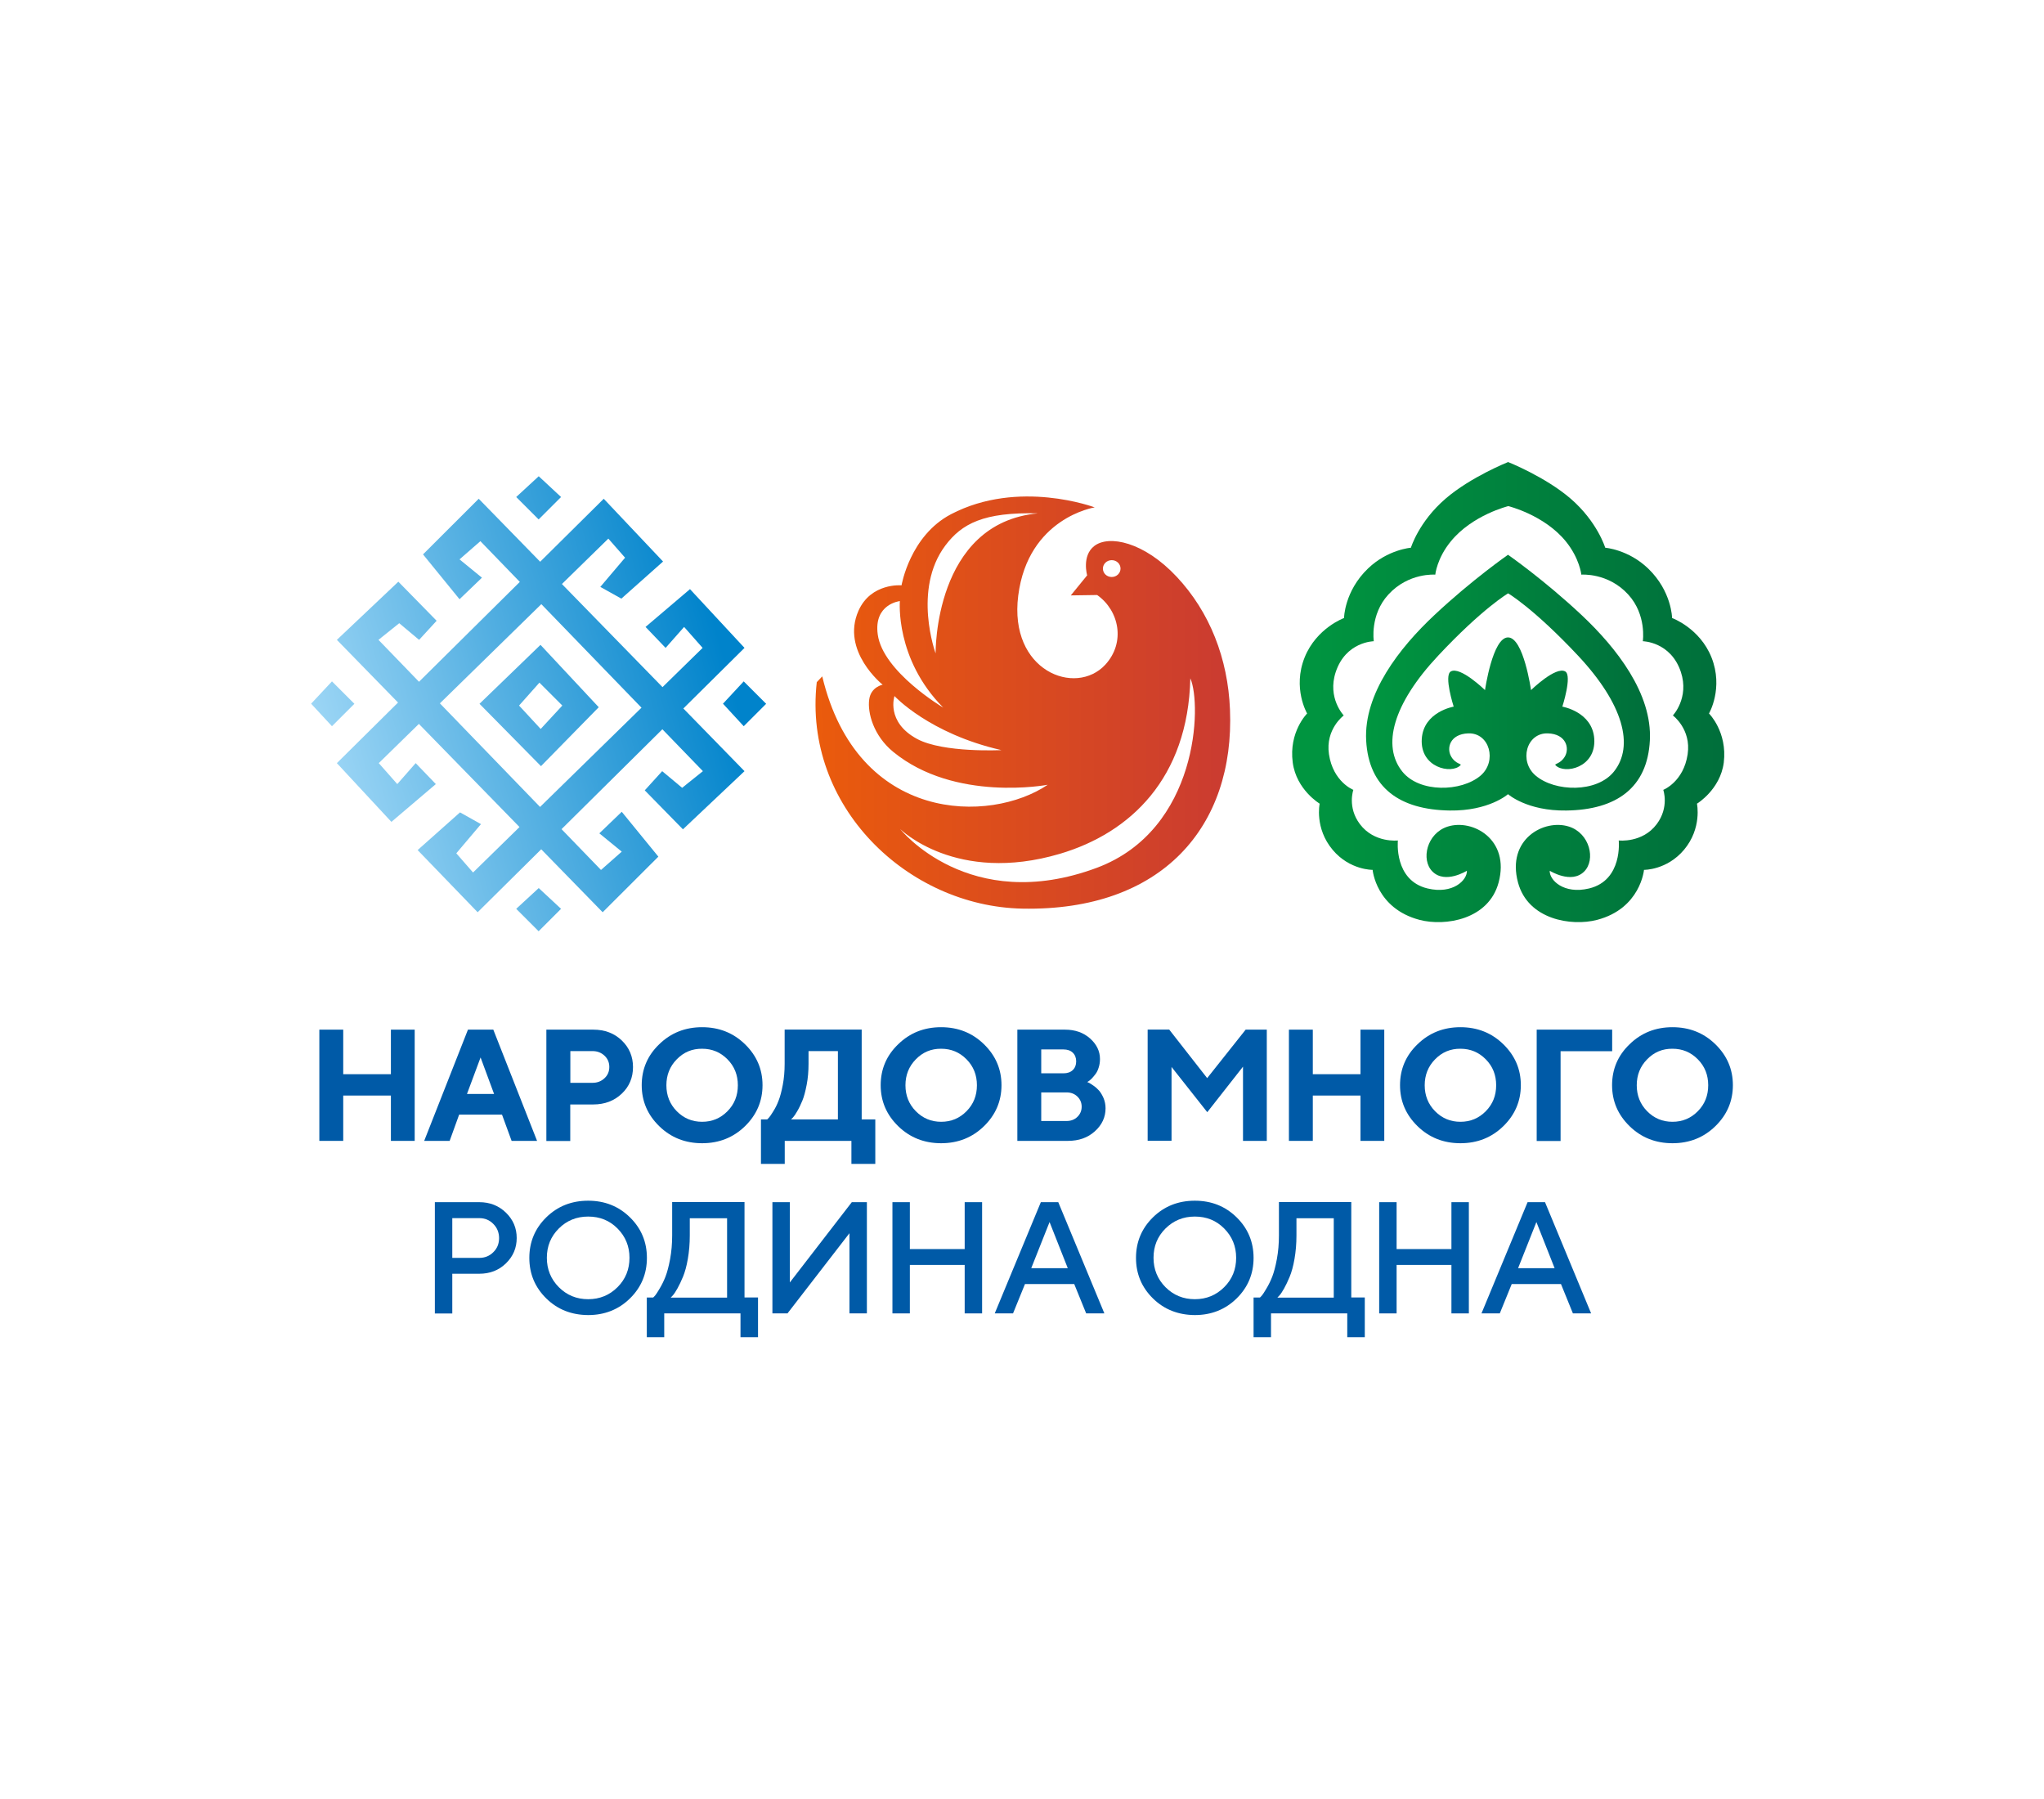 <?xml version="1.0" encoding="UTF-8"?> <!-- Generator: Adobe Illustrator 24.0.1, SVG Export Plug-In . SVG Version: 6.00 Build 0) --> <svg xmlns="http://www.w3.org/2000/svg" xmlns:xlink="http://www.w3.org/1999/xlink" id="Слой_1" x="0px" y="0px" viewBox="0 0 208.79 183.76" style="enable-background:new 0 0 208.79 183.76;" xml:space="preserve"> <style type="text/css"> .st0{fill:url(#SVGID_1_);} .st1{fill:url(#SVGID_2_);} .st2{fill:url(#SVGID_3_);} .st3{fill:url(#SVGID_4_);} .st4{fill:url(#SVGID_5_);} .st5{fill:url(#SVGID_6_);} .st6{fill:url(#SVGID_7_);} .st7{fill:url(#SVGID_8_);} .st8{fill:url(#SVGID_9_);} .st9{fill:url(#SVGID_10_);} .st10{fill:url(#SVGID_11_);} .st11{fill:url(#SVGID_12_);} .st12{fill:#005AA7;} </style> <g> <linearGradient id="SVGID_1_" gradientUnits="userSpaceOnUse" x1="83.314" y1="71.743" x2="125.665" y2="71.743"> <stop offset="0" style="stop-color:#EA5B0C"></stop> <stop offset="1" style="stop-color:#CA3B31"></stop> </linearGradient> <path class="st0" d="M104.43,92.8c14.31,0.28,21.7-8.41,21.21-20.33c-0.21-5.21-2.06-9.95-5.43-13.55 c-3.36-3.6-6.96-4.31-8.44-3.15c-1.29,1.01-0.72,2.99-0.72,2.99l-1.67,2.05l2.69-0.04c2.25,1.58,2.93,4.84,0.83,7.12 c-3.03,3.27-9.87,0.65-8.89-7.06c1.01-7.96,7.81-9.01,7.81-9.01s-7.76-2.92-14.68,0.7c-4.2,2.2-5.05,7.26-5.05,7.26 s-3.12-0.28-4.4,2.6c-1.82,4.13,2.47,7.55,2.47,7.55s-1.19,0.22-1.37,1.49c-0.2,1.38,0.45,3.73,2.44,5.36 c6.3,5.18,15.79,3.37,15.79,3.37c-5.87,3.97-19.44,3.97-23.03-11.07l-0.56,0.59C82.01,82.36,92.72,92.57,104.43,92.8z M91.37,71.09 c0,0,3.54,3.84,10.92,5.52c0,0-5.92,0.3-8.61-1.14C90.46,73.73,91.37,71.09,91.37,71.09z M91.92,61.39c0,0-0.51,5.9,4.43,10.88 c0,0-6.17-3.65-6.69-7.47C89.23,61.68,91.92,61.39,91.92,61.39z M95.57,66.73c0,0-2.38-6.51,0.99-11.01 c1.68-2.24,3.92-3.43,9.46-3.29C95.38,53.42,95.57,66.73,95.57,66.73z M114.46,58.07c0,0.47-0.4,0.86-0.9,0.86 c-0.5,0-0.9-0.38-0.9-0.86c0-0.47,0.4-0.86,0.9-0.86C114.06,57.21,114.46,57.59,114.46,58.07z M91.95,84.67 c0,0,5.69,5.67,16.32,2.53c7.19-2.13,13.08-7.71,13.32-17.92c1.18,2.66,0.84,15.46-9.55,19.35C98.96,93.5,91.95,84.67,91.95,84.67z "></path> <g> <linearGradient id="SVGID_2_" gradientUnits="userSpaceOnUse" x1="131.978" y1="70.686" x2="176.101" y2="70.686"> <stop offset="4.065040e-03" style="stop-color:#009640"></stop> <stop offset="0.986" style="stop-color:#006F3B"></stop> </linearGradient> <path class="st1" d="M174.57,72.87c0,0,1.51-2.59,0.25-5.74c-1.2-2.99-4.02-4.01-4.02-4.01s-0.03-2.74-2.45-5.06 c-2.02-1.94-4.38-2.12-4.38-2.12s-0.8-2.65-3.53-5.01c-2.6-2.24-6.39-3.74-6.39-3.74s-3.8,1.51-6.39,3.74 c-2.74,2.36-3.54,5.01-3.54,5.01s-2.36,0.18-4.38,2.12c-2.42,2.32-2.45,5.06-2.45,5.06s-2.81,1.02-4.02,4.01 c-1.27,3.16,0.25,5.74,0.25,5.74s-1.89,1.87-1.47,5.01c0.37,2.78,2.75,4.2,2.75,4.2s-0.54,2.5,1.33,4.72 c1.75,2.08,4.08,2.04,4.08,2.04s0.34,3.94,4.8,5.11c2.61,0.68,7.05-0.02,8.07-3.82c1.18-4.41-2.66-6.52-5.2-5.71 c-2.14,0.68-2.76,3.39-1.56,4.59c1.31,1.31,3.52-0.08,3.52-0.08c0.04,0.96-1.43,2.43-4.02,1.81c-3.46-0.83-3.03-4.9-3.03-4.9 s-2.41,0.28-3.88-1.67c-1.3-1.72-0.67-3.5-0.67-3.5s-2.07-0.81-2.49-3.64c-0.38-2.57,1.51-3.96,1.51-3.96s-1.7-1.78-0.82-4.43 c1.03-3.12,3.89-3.15,3.89-3.15s-0.42-2.69,1.49-4.77c2.07-2.26,4.79-2.03,4.79-2.03s0.16-1.66,1.58-3.39 c2.2-2.71,5.88-3.61,5.88-3.61s3.68,0.9,5.88,3.61c1.41,1.74,1.58,3.39,1.58,3.39s2.73-0.23,4.79,2.03 c1.9,2.08,1.49,4.77,1.49,4.77s2.86,0.04,3.89,3.15c0.87,2.65-0.82,4.43-0.82,4.43s1.89,1.39,1.51,3.96 c-0.42,2.83-2.49,3.64-2.49,3.64s0.63,1.77-0.67,3.5c-1.46,1.95-3.88,1.67-3.88,1.67s0.43,4.07-3.03,4.9 c-2.58,0.62-4.06-0.85-4.02-1.81c0,0,2.21,1.39,3.52,0.08c1.2-1.2,0.58-3.91-1.56-4.59c-2.54-0.81-6.39,1.3-5.2,5.71 c1.02,3.8,5.46,4.5,8.07,3.82c4.45-1.16,4.8-5.11,4.8-5.11s2.32,0.04,4.08-2.04c1.87-2.22,1.33-4.72,1.33-4.72s2.38-1.43,2.74-4.2 C176.46,74.74,174.57,72.87,174.57,72.87z"></path> <linearGradient id="SVGID_3_" gradientUnits="userSpaceOnUse" x1="139.534" y1="69.724" x2="168.544" y2="69.724"> <stop offset="4.065040e-03" style="stop-color:#009640"></stop> <stop offset="0.986" style="stop-color:#006F3B"></stop> </linearGradient> <path class="st2" d="M168.53,75.62c0.25-4.77-3.38-9.43-6.98-12.81c-3.85-3.61-7.51-6.15-7.51-6.15s-3.66,2.54-7.51,6.15 c-3.61,3.38-7.23,8.04-6.98,12.81c0.26,4.85,3.44,7.08,8.53,7.16c4.03,0.06,5.96-1.67,5.96-1.67s1.93,1.73,5.96,1.67 C165.1,82.71,168.28,80.47,168.53,75.62z M158.11,74.9c1.86,0.06,2.24,1.5,1.74,2.36c-0.46,0.79-1.13,0.72-0.95,0.9 c0.92,0.95,4.14,0.24,3.95-2.7c-0.18-2.77-3.26-3.29-3.26-3.29s1.02-3.16,0.3-3.59c-0.97-0.57-3.5,1.9-3.5,1.9 s-0.76-5.38-2.35-5.38c-1.58,0-2.35,5.38-2.35,5.38s-2.54-2.47-3.5-1.9c-0.72,0.43,0.3,3.59,0.3,3.59s-3.08,0.52-3.26,3.29 c-0.19,2.94,3.03,3.64,3.95,2.7c0.17-0.18-0.5-0.1-0.95-0.9c-0.5-0.86-0.11-2.29,1.74-2.36c2.2-0.08,2.98,2.86,1.26,4.32 c-1.96,1.66-6.24,1.77-7.99-0.42c-2.1-2.62-0.97-6.89,3.66-11.83c4.53-4.84,7.15-6.37,7.15-6.37s2.61,1.53,7.15,6.37 c4.62,4.94,5.75,9.21,3.66,11.83c-1.75,2.19-6.03,2.08-7.99,0.42C155.13,77.76,155.91,74.83,158.11,74.9z"></path> </g> <g> <linearGradient id="SVGID_4_" gradientUnits="userSpaceOnUse" x1="28.363" y1="73.793" x2="72.363" y2="61.348"> <stop offset="0" style="stop-color:#AADDF9"></stop> <stop offset="1" style="stop-color:#0083CB"></stop> </linearGradient> <polygon class="st3" points="40.58,80.08 42.46,77.94 44.52,80.08 39.98,83.94 34.41,77.94 61.67,50.94 67.73,57.35 63.47,61.14 61.32,59.94 63.85,56.96 62.14,55.01 38.69,77.94 "></polygon> <linearGradient id="SVGID_5_" gradientUnits="userSpaceOnUse" x1="30.703" y1="82.067" x2="74.703" y2="69.623"> <stop offset="0" style="stop-color:#AADDF9"></stop> <stop offset="1" style="stop-color:#0083CB"></stop> </linearGradient> <polygon class="st4" points="34.41,65.35 40.69,59.41 44.6,63.4 42.81,65.35 40.78,63.65 38.66,65.35 61.39,88.85 63.51,86.98 61.22,85.11 63.51,82.91 67.25,87.49 61.56,93.17 "></polygon> <linearGradient id="SVGID_6_" gradientUnits="userSpaceOnUse" x1="31.433" y1="84.648" x2="75.433" y2="72.203"> <stop offset="0" style="stop-color:#AADDF9"></stop> <stop offset="1" style="stop-color:#0083CB"></stop> </linearGradient> <polygon class="st5" points="69.88,64.03 67.99,66.17 65.94,64.03 70.48,60.17 76.05,66.17 48.79,93.17 42.66,86.82 46.99,82.97 49.13,84.17 46.61,87.15 48.32,89.11 71.77,66.17 "></polygon> <linearGradient id="SVGID_7_" gradientUnits="userSpaceOnUse" x1="29.093" y1="76.373" x2="73.093" y2="63.929"> <stop offset="0" style="stop-color:#AADDF9"></stop> <stop offset="1" style="stop-color:#0083CB"></stop> </linearGradient> <polygon class="st6" points="76.05,78.76 69.76,84.7 65.86,80.72 67.64,78.76 69.68,80.46 71.8,78.76 49.07,55.27 46.94,57.13 49.23,59 46.94,61.2 43.21,56.62 48.9,50.94 "></polygon> <linearGradient id="SVGID_8_" gradientUnits="userSpaceOnUse" x1="28.272" y1="73.472" x2="72.272" y2="61.028"> <stop offset="0" style="stop-color:#AADDF9"></stop> <stop offset="1" style="stop-color:#0083CB"></stop> </linearGradient> <polygon class="st7" points="33.91,69.59 31.78,71.87 33.91,74.17 36.2,71.88 "></polygon> <linearGradient id="SVGID_9_" gradientUnits="userSpaceOnUse" x1="31.387" y1="84.487" x2="75.388" y2="72.043"> <stop offset="0" style="stop-color:#AADDF9"></stop> <stop offset="1" style="stop-color:#0083CB"></stop> </linearGradient> <polygon class="st8" points="75.97,69.59 73.85,71.87 75.97,74.17 78.26,71.88 "></polygon> <linearGradient id="SVGID_10_" gradientUnits="userSpaceOnUse" x1="24.329" y1="59.53" x2="68.329" y2="47.086"> <stop offset="0" style="stop-color:#AADDF9"></stop> <stop offset="1" style="stop-color:#0083CB"></stop> </linearGradient> <polygon class="st9" points="57.31,50.76 55.03,48.64 52.73,50.76 55.02,53.05 "></polygon> <linearGradient id="SVGID_11_" gradientUnits="userSpaceOnUse" x1="35.344" y1="98.475" x2="79.344" y2="86.031"> <stop offset="0" style="stop-color:#AADDF9"></stop> <stop offset="1" style="stop-color:#0083CB"></stop> </linearGradient> <polygon class="st10" points="57.31,92.82 55.03,90.7 52.73,92.82 55.02,95.11 "></polygon> <linearGradient id="SVGID_12_" gradientUnits="userSpaceOnUse" x1="29.898" y1="79.221" x2="73.898" y2="66.776"> <stop offset="0" style="stop-color:#AADDF9"></stop> <stop offset="1" style="stop-color:#0083CB"></stop> </linearGradient> <path class="st11" d="M55.21,65.86l-6.23,6.02l6.28,6.37l5.9-6.02L55.21,65.86z M55.23,74.45l-2.21-2.39l2.08-2.34l2.34,2.34 L55.23,74.45z"></path> </g> <g> <path class="st12" d="M42.36,105.16v11.36h-2.43v-4.63h-4.87v4.63h-2.44v-11.36h2.44v4.55h4.87v-4.55H42.36z"></path> <path class="st12" d="M51.28,113.84H46.9l-0.97,2.68h-2.6l4.47-11.36h2.59l4.47,11.36h-2.6L51.28,113.84z M50.47,111.73L49.09,108 l-1.39,3.73H50.47z"></path> <path class="st12" d="M55.82,105.16h4.79c1.17,0,2.14,0.37,2.9,1.1s1.15,1.64,1.15,2.72c0,1.08-0.38,1.99-1.15,2.72 c-0.77,0.73-1.74,1.1-2.91,1.1h-2.35v3.73h-2.44V105.16z M60.53,107.35h-2.27v3.24h2.27c0.49,0,0.89-0.16,1.22-0.47 c0.33-0.31,0.49-0.69,0.49-1.15c0-0.45-0.16-0.84-0.49-1.15C61.42,107.51,61.01,107.35,60.53,107.35z"></path> <path class="st12" d="M67.34,115.02c-1.19-1.16-1.79-2.55-1.79-4.19c0-1.63,0.59-3.03,1.79-4.18c1.19-1.16,2.65-1.74,4.38-1.74 c1.73,0,3.19,0.58,4.38,1.74c1.19,1.16,1.79,2.55,1.79,4.18c0,1.63-0.6,3.03-1.79,4.19c-1.19,1.16-2.65,1.74-4.38,1.74 C69.99,116.76,68.53,116.18,67.34,115.02z M69.13,108.19c-0.71,0.72-1.06,1.61-1.06,2.65s0.35,1.93,1.06,2.65 c0.71,0.72,1.57,1.08,2.59,1.08c1.02,0,1.88-0.36,2.59-1.08c0.71-0.72,1.06-1.6,1.06-2.65s-0.35-1.93-1.06-2.65 c-0.71-0.72-1.57-1.08-2.59-1.08C70.7,107.1,69.84,107.46,69.13,108.19z"></path> <path class="st12" d="M77.72,114.33h0.65c0.04-0.04,0.1-0.11,0.19-0.2c0.08-0.09,0.23-0.3,0.43-0.63 c0.21-0.33,0.39-0.69,0.54-1.09c0.16-0.4,0.3-0.93,0.43-1.61c0.13-0.68,0.19-1.39,0.19-2.15v-3.5h7.87v9.18h1.39v4.54h-2.44v-2.35 h-6.81v2.35h-2.43V114.33z M82.59,108.65c0,0.75-0.06,1.47-0.19,2.14s-0.27,1.21-0.44,1.62s-0.34,0.77-0.52,1.07 c-0.17,0.3-0.32,0.52-0.44,0.65l-0.2,0.2h4.79v-6.98h-3V108.65z"></path> <path class="st12" d="M91.75,115.02c-1.19-1.16-1.79-2.55-1.79-4.19c0-1.63,0.59-3.03,1.79-4.18c1.19-1.16,2.65-1.74,4.38-1.74 c1.73,0,3.19,0.58,4.38,1.74c1.19,1.16,1.79,2.55,1.79,4.18c0,1.63-0.6,3.03-1.79,4.19c-1.19,1.16-2.65,1.74-4.38,1.74 C94.41,116.76,92.94,116.18,91.75,115.02z M93.55,108.19c-0.71,0.72-1.06,1.61-1.06,2.65s0.35,1.93,1.06,2.65 c0.71,0.72,1.57,1.08,2.59,1.08c1.02,0,1.88-0.36,2.59-1.08c0.71-0.72,1.06-1.6,1.06-2.65s-0.35-1.93-1.06-2.65 c-0.71-0.72-1.57-1.08-2.59-1.08C95.12,107.1,94.26,107.46,93.55,108.19z"></path> <path class="st12" d="M109.07,116.52h-5.15v-11.36h4.87c1.03,0,1.88,0.3,2.56,0.9c0.67,0.6,1.01,1.3,1.01,2.1 c0,0.3-0.04,0.59-0.13,0.86c-0.08,0.27-0.19,0.5-0.33,0.68s-0.26,0.33-0.39,0.46c-0.13,0.13-0.24,0.22-0.32,0.27l-0.13,0.08 c0.05,0.02,0.12,0.05,0.2,0.09c0.08,0.04,0.23,0.14,0.45,0.29s0.41,0.33,0.57,0.51c0.16,0.19,0.31,0.44,0.45,0.76 c0.13,0.32,0.2,0.66,0.2,1.03c0,0.91-0.36,1.69-1.09,2.35S110.2,116.52,109.07,116.52z M108.63,107.18h-2.27v2.44h2.27 c0.4,0,0.72-0.11,0.95-0.33c0.23-0.22,0.35-0.52,0.35-0.89s-0.12-0.67-0.35-0.89C109.35,107.29,109.03,107.18,108.63,107.18z M106.36,114.49h2.59c0.44,0,0.81-0.14,1.1-0.42c0.29-0.28,0.44-0.63,0.44-1.04s-0.15-0.76-0.44-1.04 c-0.29-0.28-0.66-0.42-1.1-0.42h-2.59V114.49z"></path> <path class="st12" d="M123.31,110.11l3.93-4.95h2.16v11.36h-2.43v-7.58l-3.65,4.65l-3.65-4.62v7.54h-2.44v-11.36h2.2 L123.31,110.11z"></path> <path class="st12" d="M141.4,105.16v11.36h-2.43v-4.63h-4.87v4.63h-2.44v-11.36h2.44v4.55h4.87v-4.55H141.4z"></path> <path class="st12" d="M144.8,115.02c-1.19-1.16-1.79-2.55-1.79-4.19c0-1.63,0.59-3.03,1.79-4.18c1.19-1.16,2.65-1.74,4.38-1.74 c1.73,0,3.19,0.58,4.38,1.74c1.19,1.16,1.79,2.55,1.79,4.18c0,1.63-0.6,3.03-1.79,4.19c-1.19,1.16-2.65,1.74-4.38,1.74 C147.45,116.76,145.99,116.18,144.8,115.02z M146.59,108.19c-0.71,0.72-1.06,1.61-1.06,2.65s0.35,1.93,1.06,2.65 c0.71,0.72,1.57,1.08,2.59,1.08c1.02,0,1.88-0.36,2.59-1.08c0.71-0.72,1.06-1.6,1.06-2.65s-0.35-1.93-1.06-2.65 c-0.71-0.72-1.57-1.08-2.59-1.08C148.17,107.1,147.3,107.46,146.59,108.19z"></path> <path class="st12" d="M156.97,116.52v-11.36h7.71v2.2h-5.27v9.17H156.97z"></path> <path class="st12" d="M166.46,115.02c-1.19-1.16-1.79-2.55-1.79-4.19c0-1.63,0.59-3.03,1.79-4.18c1.19-1.16,2.65-1.74,4.38-1.74 c1.73,0,3.19,0.58,4.38,1.74c1.19,1.16,1.79,2.55,1.79,4.18c0,1.63-0.6,3.03-1.79,4.19c-1.19,1.16-2.65,1.74-4.38,1.74 C169.11,116.76,167.65,116.18,166.46,115.02z M168.25,108.19c-0.71,0.72-1.06,1.61-1.06,2.65s0.35,1.93,1.06,2.65 c0.71,0.72,1.57,1.08,2.59,1.08c1.02,0,1.88-0.36,2.59-1.08c0.71-0.72,1.06-1.6,1.06-2.65s-0.35-1.93-1.06-2.65 c-0.71-0.72-1.57-1.08-2.59-1.08C169.82,107.1,168.96,107.46,168.25,108.19z"></path> </g> <g> <g> <path class="st12" d="M44.42,122.78h4.54c1.08,0,1.99,0.36,2.72,1.07c0.73,0.71,1.1,1.57,1.1,2.59s-0.37,1.88-1.1,2.59 s-1.64,1.06-2.72,1.06H46.2v4.06h-1.78V122.78z M48.96,124.41H46.2v4.06h2.76c0.56,0,1.04-0.19,1.43-0.58 c0.4-0.39,0.59-0.87,0.59-1.44s-0.2-1.06-0.59-1.45C50,124.6,49.52,124.41,48.96,124.41z"></path> <path class="st12" d="M55.8,132.61c-1.15-1.13-1.73-2.51-1.73-4.14c0-1.63,0.58-3.01,1.73-4.14c1.15-1.13,2.58-1.7,4.28-1.7 c1.7,0,3.12,0.57,4.27,1.7c1.15,1.13,1.73,2.51,1.73,4.14c0,1.63-0.58,3.01-1.73,4.14s-2.58,1.7-4.27,1.7 C58.37,134.3,56.95,133.74,55.8,132.61z M57.08,125.47c-0.82,0.82-1.22,1.81-1.22,2.99c0,1.18,0.41,2.18,1.22,3 c0.82,0.82,1.82,1.23,3,1.23s2.18-0.41,3-1.23c0.82-0.82,1.22-1.82,1.22-3c0-1.18-0.41-2.17-1.22-2.99s-1.81-1.22-3-1.22 S57.89,124.66,57.08,125.47z"></path> <path class="st12" d="M66.07,132.52h0.65c0.05-0.04,0.12-0.12,0.21-0.22c0.09-0.1,0.24-0.34,0.46-0.71s0.42-0.77,0.59-1.21 c0.17-0.44,0.33-1.04,0.47-1.79c0.14-0.76,0.21-1.56,0.21-2.41v-3.41h7.39v9.74h1.38v4.06h-1.79v-2.43h-7.79v2.43h-1.78V132.52z M70.46,126.19c0,0.85-0.07,1.64-0.2,2.39c-0.13,0.75-0.3,1.35-0.49,1.81c-0.19,0.46-0.38,0.86-0.57,1.2s-0.35,0.58-0.49,0.73 l-0.2,0.21h5.76v-8.11h-3.81V126.19z"></path> <path class="st12" d="M88.55,134.14h-1.78v-8.19l-6.33,8.19H78.9v-11.36h1.78v8.2l6.33-8.2h1.54V134.14z"></path> <path class="st12" d="M100.32,122.78v11.36h-1.78v-4.95h-5.6v4.95h-1.78v-11.36h1.78v4.79h5.6v-4.79H100.32z"></path> <path class="st12" d="M101.61,134.14l4.71-11.36h1.78l4.71,11.36h-1.86l-1.22-3h-5.03l-1.22,3H101.61z M107.21,124.81l-1.87,4.71 h3.73L107.21,124.81z"></path> <path class="st12" d="M117.77,132.61c-1.15-1.13-1.73-2.51-1.73-4.14c0-1.63,0.58-3.01,1.73-4.14c1.15-1.13,2.58-1.7,4.28-1.7 c1.7,0,3.12,0.57,4.27,1.7c1.15,1.13,1.73,2.51,1.73,4.14c0,1.63-0.58,3.01-1.73,4.14s-2.58,1.7-4.27,1.7 C120.35,134.3,118.92,133.74,117.77,132.61z M119.05,125.47c-0.82,0.82-1.22,1.81-1.22,2.99c0,1.18,0.41,2.18,1.22,3 c0.82,0.82,1.82,1.23,3,1.23s2.18-0.41,3-1.23c0.82-0.82,1.22-1.82,1.22-3c0-1.18-0.41-2.17-1.22-2.99s-1.81-1.22-3-1.22 S119.87,124.66,119.05,125.47z"></path> <path class="st12" d="M128.05,132.52h0.65c0.05-0.04,0.12-0.12,0.21-0.22c0.09-0.1,0.24-0.34,0.46-0.71s0.42-0.77,0.59-1.21 c0.17-0.44,0.33-1.04,0.47-1.79c0.14-0.76,0.21-1.56,0.21-2.41v-3.41h7.39v9.74h1.38v4.06h-1.79v-2.43h-7.79v2.43h-1.78V132.52z M132.43,126.19c0,0.85-0.07,1.64-0.2,2.39c-0.13,0.75-0.3,1.35-0.49,1.81c-0.19,0.46-0.38,0.86-0.57,1.2s-0.35,0.58-0.49,0.73 l-0.2,0.21h5.76v-8.11h-3.81V126.19z"></path> <path class="st12" d="M150.04,122.78v11.36h-1.78v-4.95h-5.6v4.95h-1.78v-11.36h1.78v4.79h5.6v-4.79H150.04z"></path> <path class="st12" d="M151.33,134.14l4.71-11.36h1.78l4.71,11.36h-1.86l-1.22-3h-5.03l-1.22,3H151.33z M156.94,124.81l-1.87,4.71 h3.73L156.94,124.81z"></path> </g> </g> </g> </svg> 